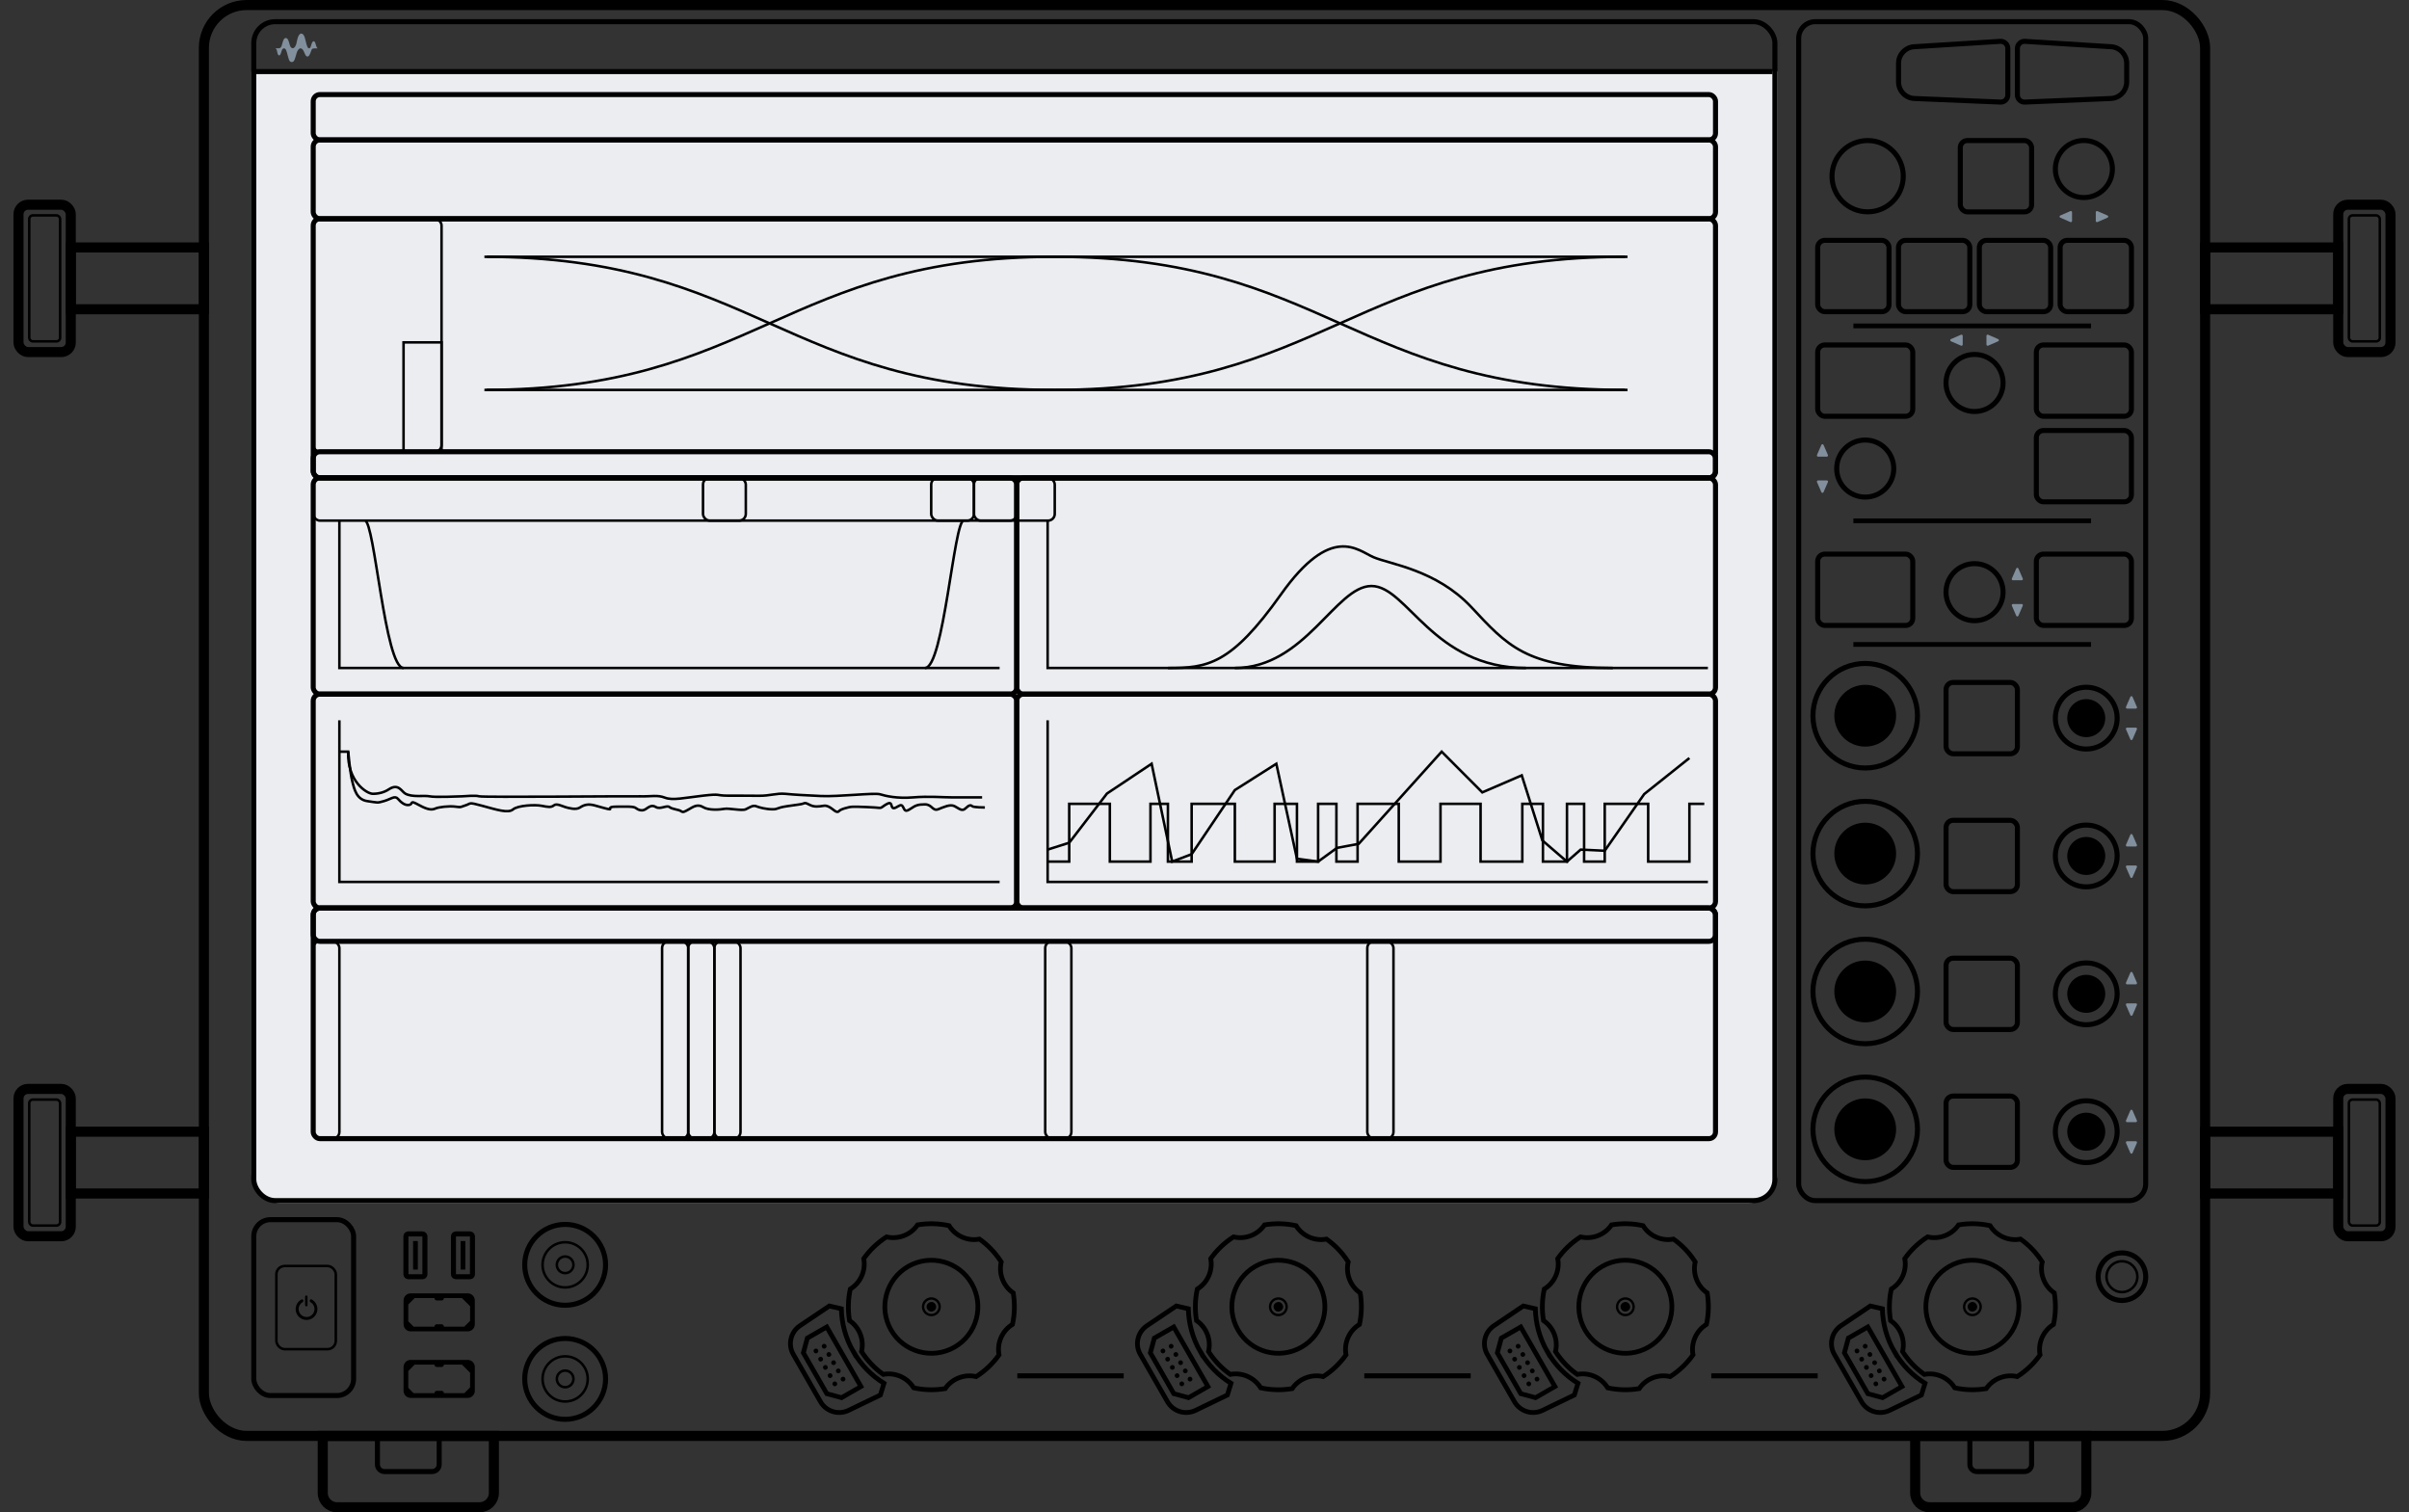 <?xml version="1.0" encoding="UTF-8"?><svg id="Layer_1" xmlns="http://www.w3.org/2000/svg" xmlns:xlink="http://www.w3.org/1999/xlink" viewBox="0 0 477.92 300"><rect x="0" y="0" width="477.92" height="300" fill="#333333" stroke="none"/><defs><style>.cls-1{fill:#ebedf1;}.cls-2{fill:#828f9d;}.cls-3{stroke-width:2px;}.cls-3,.cls-4,.cls-5,.cls-6,.cls-7{fill:none;stroke:#000;}.cls-4,.cls-7{stroke-width:.5px;}.cls-5,.cls-7{stroke-miterlimit:10;}.cls-8{fill-rule:evenodd;}</style><symbol id="Keysite_Icon" viewBox="0 0 9 6"><path class="cls-2" d="M9,3.1c-.08-.01-.22-.08-.33-.43-.17-.56-.25-1.05-.55-1.05s-.43,.48-.6,1.05c-.1,.33-.21,.43-.38,.43-.16,0-.33-.07-.57-.95-.22-.77-.36-2.15-1.08-2.15s-.94,1.8-1.03,2.15c-.12,.43-.39,.94-.75,.94s-.55-.36-.65-.73c-.16-.58-.34-1.42-.82-1.42s-.62,.7-.83,1.47c-.12,.45-.33,.7-.66,.7H0c.1,.02,.3,.17,.35,.44,.12,.64,.21,1.05,.47,1.05s.35-.35,.51-.88c.12-.42,.3-.6,.52-.6,.33,0,.47,.34,.65,.98,.35,1.29,.43,1.91,.99,1.91s.65-.62,1.03-1.91c.17-.56,.47-.98,.82-.98s.61,.42,.74,.74c.29,.71,.42,.98,.72,.98s.48-.33,.75-1.09c.17-.48,.19-.62,.7-.62l.75-.02Z"/></symbol><symbol id="Knob_10-Pin" viewBox="0 0 48.78 36.01"><g><circle class="cls-6" cx="30.77" cy="18.01" r="9.82"/><path class="cls-6" d="M43.73,8.49c-.77-1.05-1.16-2.26-1.2-3.47-1.64-1.49-3.56-2.66-5.68-3.45-1.09,.53-2.35,.74-3.64,.54-1.29-.2-2.42-.78-3.3-1.6-2.3,.11-4.48,.66-6.46,1.58-.4,1.15-1.14,2.19-2.19,2.96-1.05,.77-2.26,1.16-3.47,1.2-1.49,1.64-2.66,3.56-3.45,5.68,.53,1.09,.74,2.35,.54,3.64-.2,1.29-.78,2.42-1.6,3.3,.11,2.3,.66,4.48,1.58,6.46,1.15,.4,2.19,1.14,2.96,2.19,.77,1.05,1.16,2.26,1.2,3.47,1.64,1.49,3.56,2.66,5.68,3.45,1.09-.53,2.35-.74,3.64-.54,1.29,.2,2.42,.78,3.3,1.6,2.3-.11,4.48-.66,6.46-1.58,.4-1.15,1.14-2.19,2.19-2.96,1.05-.77,2.26-1.16,3.47-1.2,1.49-1.64,2.66-3.56,3.45-5.68-.53-1.09-.74-2.35-.54-3.64,.2-1.29,.78-2.42,1.6-3.3-.11-2.3-.66-4.48-1.58-6.46-1.15-.4-2.19-1.14-2.96-2.19Z"/><circle class="cls-4" cx="30.77" cy="18.01" r="1.75"/><circle cx="30.77" cy="18.01" r="1"/><path class="cls-6" d="M11.77,18.01c0-3.29,.84-6.39,2.31-9.09-.67-.62-1.14-1.07-1.91-1.78l-7.44,.53c-2.38,.17-4.23,2.15-4.23,4.54v11.52c0,2.39,1.85,4.37,4.23,4.54l7.44,.53c.76-.71,1.23-1.15,1.89-1.76-1.46-2.69-2.28-5.77-2.28-9.04Z"/><path d="M9,11.22v13.5H4.99l-.95-.95-1.04-1.04V13.2l1.04-1.04,.95-.95h4.01m1-1H4.57c-1.01,1.01-1.57,1.57-2.57,2.57v10.35c1.01,1.01,1.57,1.57,2.57,2.57h5.43V10.22h0Z"/><g><circle cx="5" cy="13.97" r=".5"/><circle cx="7" cy="13.97" r=".5"/><circle cx="5" cy="15.97" r=".5"/><circle cx="7" cy="15.97" r=".5"/><circle cx="5" cy="17.97" r=".5"/><circle cx="7" cy="17.97" r=".5"/><circle cx="5" cy="19.97" r=".5"/><circle cx="7" cy="19.97" r=".5"/><circle cx="5" cy="21.97" r=".5"/><circle cx="7" cy="21.97" r=".5"/></g></g></symbol></defs><path class="cls-1" d="M49.88,14.2H352.6V232.99c0,3.13-2.53,5.66-5.66,5.66H55.54c-3.12,0-5.66-2.53-5.66-5.66V14.2Z"/><g><rect class="cls-3" x="40.45" y="1" width="397.02" height="283.85" rx="8.49" ry="8.49"/><rect class="cls-3" x="14.05" y="49.09" width="26.41" height="12.26"/><rect class="cls-3" x="3.67" y="40.61" width="10.37" height="29.23" rx="1.89" ry="1.89"/><rect class="cls-4" x="5.8" y="42.73" width="6.13" height="24.99" rx=".71" ry=".71"/><rect class="cls-3" x="14.05" y="224.5" width="26.41" height="12.26"/><rect class="cls-3" x="3.67" y="216.01" width="10.37" height="29.23" rx="1.89" ry="1.89"/><rect class="cls-4" x="5.8" y="218.13" width="6.13" height="24.99" rx=".71" ry=".71"/><rect class="cls-3" x="437.47" y="49.09" width="26.41" height="12.26"/><rect class="cls-3" x="463.88" y="40.61" width="10.37" height="29.23" rx="1.89" ry="1.89"/><rect class="cls-4" x="466" y="42.73" width="6.13" height="24.99" rx=".71" ry=".71"/><rect class="cls-3" x="437.47" y="224.5" width="26.41" height="12.26"/><rect class="cls-3" x="463.88" y="216.01" width="10.37" height="29.23" rx="1.89" ry="1.89"/><rect class="cls-4" x="466" y="218.13" width="6.13" height="24.99" rx=".71" ry=".71"/><path class="cls-3" d="M379.95,284.85h33.95v11.32c0,1.56-1.27,2.83-2.83,2.83h-28.29c-1.56,0-2.83-1.27-2.83-2.83v-11.32Z"/><path class="cls-6" d="M390.79,284.38h12.26v6.13c0,.78-.63,1.41-1.41,1.41h-9.43c-.78,0-1.41-.63-1.41-1.41v-6.13Z"/><rect class="cls-6" x="50.35" y="4.3" width="301.77" height="233.87" rx="4.24" ry="4.24"/><path class="cls-6" d="M50.83,14.2H351.65"/><use width="9" height="6" transform="translate(54.6 6.66) scale(.94)" xlink:href="#Keysite_Icon"/><rect class="cls-6" x="356.84" y="4.3" width="68.84" height="233.87" rx="3.3" ry="3.3"/><rect class="cls-6" x="50.35" y="241.95" width="19.8" height="34.89" rx="3.3" ry="3.3"/><rect class="cls-4" x="54.83" y="251.14" width="11.79" height="16.5" rx="1.65" ry="1.65"/><path class="cls-8" d="M61.01,257.23c0-.13-.11-.24-.24-.24s-.24,.11-.24,.24v1.68c0,.13,.11,.24,.24,.24s.24-.11,.24-.24v-1.68Zm-.85,.71c-.06-.15-.22-.23-.36-.15-.36,.19-.66,.48-.86,.83-.25,.44-.34,.95-.25,1.45,.09,.5,.35,.95,.74,1.27,.39,.33,.88,.5,1.39,.5s1-.18,1.38-.51c.39-.33,.65-.78,.74-1.28,.09-.5,0-1.01-.26-1.45-.2-.35-.51-.64-.86-.83-.14-.07-.31,0-.36,.16-.05,.15,.02,.31,.16,.4,.23,.14,.43,.33,.56,.57,.19,.32,.25,.7,.19,1.06-.06,.36-.25,.7-.54,.93-.28,.24-.64,.37-1.01,.37-.37,0-.73-.13-1.01-.37-.28-.24-.48-.57-.54-.93s0-.74,.18-1.06c.14-.24,.33-.43,.56-.57,.14-.08,.22-.25,.16-.4Z"/><path class="cls-6" d="M379.74,9.27l17.09-1.07c.81-.05,1.5,.6,1.5,1.41v9.23c0,.8-.67,1.45-1.47,1.41l-17.05-.71c-1.77-.07-3.16-1.53-3.16-3.3v-3.68c0-1.74,1.36-3.19,3.1-3.29Z"/><path class="cls-6" d="M418.82,9.27l-17.09-1.07c-.81-.05-1.5,.6-1.5,1.41v9.23c0,.8,.67,1.45,1.47,1.41l17.05-.71c1.77-.07,3.16-1.53,3.16-3.3v-3.68c0-1.74-1.36-3.19-3.1-3.29Z"/><circle class="cls-6" cx="370.52" cy="34.95" r="7.07"/><circle class="cls-6" cx="391.73" cy="75.97" r="5.66"/><circle class="cls-6" cx="370.04" cy="92.95" r="5.66"/><circle class="cls-6" cx="370.04" cy="169.33" r="10.37"/><circle class="cls-6" cx="413.89" cy="169.8" r="6.13"/><circle cx="413.89" cy="169.8" r="3.77"/><circle cx="413.89" cy="197.15" r="3.77"/><circle cx="370.04" cy="196.68" r="6.13"/><circle cx="370.04" cy="169.33" r="6.13"/><circle class="cls-6" cx="413.42" cy="33.53" r="5.66"/><rect class="cls-6" x="388.9" y="27.88" width="14.15" height="14.15" rx="1.41" ry="1.41"/><rect class="cls-6" x="360.61" y="47.68" width="14.15" height="14.15" rx="1.41" ry="1.41"/><rect class="cls-6" x="360.61" y="68.43" width="18.86" height="14.15" rx="1.41" ry="1.41"/><rect class="cls-6" x="403.99" y="68.43" width="18.86" height="14.15" rx="1.41" ry="1.41"/><circle class="cls-6" cx="391.73" cy="117.47" r="5.66"/><rect class="cls-6" x="360.61" y="109.92" width="18.86" height="14.15" rx="1.41" ry="1.41"/><rect class="cls-6" x="403.99" y="109.92" width="18.86" height="14.15" rx="1.41" ry="1.41"/><rect class="cls-6" x="403.99" y="85.4" width="18.86" height="14.15" rx="1.41" ry="1.41"/><rect class="cls-6" x="376.64" y="47.68" width="14.15" height="14.15" rx="1.41" ry="1.41"/><rect class="cls-6" x="386.08" y="162.73" width="14.15" height="14.15" rx="1.41" ry="1.41"/><circle class="cls-6" cx="370.04" cy="196.68" r="10.37"/><circle class="cls-6" cx="413.89" cy="197.15" r="6.13"/><rect class="cls-6" x="386.08" y="190.08" width="14.15" height="14.15" rx="1.41" ry="1.41"/><rect class="cls-6" x="392.68" y="47.68" width="14.15" height="14.15" rx="1.41" ry="1.41"/><rect class="cls-6" x="408.71" y="47.68" width="14.15" height="14.15" rx="1.41" ry="1.41"/><path class="cls-8" d="M80.06,257.98c0-.78,.63-1.41,1.41-1.41h11.32c.78,0,1.41,.63,1.41,1.41v4.72c0,.78-.63,1.41-1.41,1.41h-11.32c-.78,0-1.41-.63-1.41-1.41v-4.72Zm2.2-.47s-.02,.02-.03,.03l-1.23,1.23v3.35l1.05,1.05h4.14c0-.26,.21-.47,.47-.47h.94c.26,0,.47,.21,.47,.47h4.05l1.14-1.14v-2.91l-1.58-1.58s-.02-.02-.03-.03h-3.58c0,.26-.21,.47-.47,.47h-.94c-.26,0-.47-.21-.47-.47h-3.93Z"/><path class="cls-8" d="M80.06,271.18c0-.78,.63-1.41,1.41-1.41h11.32c.78,0,1.41,.63,1.41,1.41v4.72c0,.78-.63,1.41-1.41,1.41h-11.32c-.78,0-1.41-.63-1.41-1.41v-4.72Zm2.2-.47s-.02,.02-.03,.03l-1.23,1.23v3.35l1.05,1.05h4.14c0-.26,.21-.47,.47-.47h.94c.26,0,.47,.21,.47,.47h4.05l1.14-1.14v-2.91l-1.58-1.58s-.02-.02-.03-.03h-3.58c0,.26-.21,.47-.47,.47h-.94c-.26,0-.47-.21-.47-.47h-3.93Z"/><rect class="cls-6" x="80.53" y="244.78" width="3.77" height="8.49" rx=".47" ry=".47"/><rect x="81.95" y="246.19" width=".94" height="5.66"/><rect class="cls-6" x="89.96" y="244.78" width="3.77" height="8.49" rx=".47" ry=".47"/><rect x="91.38" y="246.19" width=".94" height="5.66"/><circle class="cls-6" cx="112.12" cy="250.91" r="8.02"/><circle class="cls-4" cx="112.12" cy="250.91" r="4.48"/><circle class="cls-4" cx="112.12" cy="250.91" r="1.65"/><circle class="cls-6" cx="112.12" cy="273.54" r="8.02"/><circle class="cls-4" cx="112.12" cy="273.54" r="4.48"/><circle class="cls-4" cx="112.12" cy="273.54" r="1.65"/><circle class="cls-6" cx="420.97" cy="253.26" r="4.72"/><circle class="cls-4" cx="420.97" cy="253.26" r="3.06"/><path class="cls-2" d="M400,112.78c.08-.19,.35-.19,.43,0l.87,2c.07,.16-.05,.33-.22,.33h-1.73c-.17,0-.28-.17-.22-.33l.87-2Z"/><path class="cls-2" d="M400,122.15c.08,.19,.35,.19,.43,0l.87-2c.07-.16-.05-.33-.22-.33h-1.73c-.17,0-.28,.17-.22,.33l.87,2Z"/><path class="cls-2" d="M361.34,88.26c.08-.19,.35-.19,.43,0l.87,2c.07,.16-.05,.33-.22,.33h-1.73c-.17,0-.28-.17-.22-.33l.87-2Z"/><path class="cls-2" d="M361.34,97.63c.08,.19,.35,.19,.43,0l.87-2c.07-.16-.05-.33-.22-.33h-1.73c-.17,0-.28,.17-.22,.33l.87,2Z"/><path class="cls-2" d="M396.42,67.27c.19,.08,.19,.35,0,.43l-2,.87c-.16,.07-.33-.05-.33-.22v-1.73c0-.17,.17-.28,.33-.22l2,.87Z"/><path class="cls-2" d="M387.05,67.27c-.19,.08-.19,.35,0,.43l2,.87c.16,.07,.33-.05,.33-.22v-1.73c0-.17-.17-.28-.33-.22l-2,.87Z"/><path class="cls-2" d="M418.11,42.75c.19,.08,.19,.35,0,.43l-2,.87c-.16,.07-.33-.05-.33-.22v-1.73c0-.17,.17-.28,.33-.22l2,.87Z"/><path class="cls-2" d="M408.74,42.75c-.19,.08-.19,.35,0,.43l2,.87c.16,.07,.33-.05,.33-.22v-1.73c0-.17-.17-.28-.33-.22l-2,.87Z"/><path class="cls-2" d="M422.64,165.59c.08-.19,.35-.19,.43,0l.87,2c.07,.16-.05,.33-.22,.33h-1.73c-.17,0-.28-.17-.22-.33l.87-2Z"/><path class="cls-2" d="M422.64,174.02c.08,.19,.35,.19,.43,0l.87-2c.07-.16-.05-.33-.22-.33h-1.73c-.17,0-.28,.17-.22,.33l.87,2Z"/><circle class="cls-6" cx="370.04" cy="141.98" r="10.37"/><circle class="cls-6" cx="413.89" cy="142.46" r="6.13"/><circle cx="413.89" cy="142.46" r="3.77"/><circle cx="370.04" cy="141.98" r="6.13"/><rect class="cls-6" x="386.08" y="135.38" width="14.15" height="14.15" rx="1.41" ry="1.41"/><path class="cls-2" d="M422.64,138.24c.08-.19,.35-.19,.43,0l.87,2c.07,.16-.05,.33-.22,.33h-1.73c-.17,0-.28-.17-.22-.33l.87-2Z"/><path class="cls-2" d="M422.64,146.67c.08,.19,.35,.19,.43,0l.87-2c.07-.16-.05-.33-.22-.33h-1.73c-.17,0-.28,.17-.22,.33l.87,2Z"/><path class="cls-2" d="M422.64,192.94c.08-.19,.35-.19,.43,0l.87,2c.07,.16-.05,.33-.22,.33h-1.73c-.17,0-.28-.17-.22-.33l.87-2Z"/><path class="cls-2" d="M422.64,201.37c.08,.19,.35,.19,.43,0l.87-2c.07-.16-.05-.33-.22-.33h-1.73c-.17,0-.28,.17-.22,.33l.87,2Z"/><circle cx="413.89" cy="224.5" r="3.77"/><circle cx="370.04" cy="224.03" r="6.13"/><circle class="cls-6" cx="370.04" cy="224.03" r="10.37"/><circle class="cls-6" cx="413.89" cy="224.5" r="6.13"/><rect class="cls-6" x="386.08" y="217.43" width="14.15" height="14.15" rx="1.41" ry="1.41"/><path class="cls-2" d="M422.64,220.28c.08-.19,.35-.19,.43,0l.87,2c.07,.16-.05,.33-.22,.33h-1.73c-.17,0-.28-.17-.22-.33l.87-2Z"/><path class="cls-2" d="M422.64,228.72c.08,.19,.35,.19,.43,0l.87-2c.07-.16-.05-.33-.22-.33h-1.73c-.17,0-.28,.17-.22,.33l.87,2Z"/><rect x="367.69" y="64.18" width="47.15" height=".94"/><rect x="367.69" y="102.85" width="47.15" height=".94"/><rect x="367.69" y="127.37" width="47.15" height=".94"/><path class="cls-3" d="M64.03,284.85h33.95v11.32c0,1.56-1.27,2.83-2.83,2.83h-28.29c-1.56,0-2.83-1.27-2.83-2.83v-11.32Z"/><path class="cls-6" d="M74.87,284.38h12.26v6.13c0,.78-.63,1.41-1.41,1.41h-9.43c-.78,0-1.41-.63-1.41-1.41v-6.13Z"/><use width="48.78" height="36.01" transform="translate(357.79 258.95) rotate(-29.86) scale(.94)" xlink:href="#Knob_10-Pin"/><use width="48.78" height="36.01" transform="translate(288.94 258.95) rotate(-29.86) scale(.94)" xlink:href="#Knob_10-Pin"/><use width="48.78" height="36.01" transform="translate(220.1 258.95) rotate(-29.86) scale(.94)" xlink:href="#Knob_10-Pin"/><use width="48.78" height="36.01" transform="translate(151.26 258.95) rotate(-29.86) scale(.94)" xlink:href="#Knob_10-Pin"/><line class="cls-6" x1="360.61" y1="272.93" x2="339.5" y2="272.93"/><line class="cls-6" x1="291.77" y1="272.93" x2="270.66" y2="272.93"/><line class="cls-6" x1="222.93" y1="272.93" x2="201.82" y2="272.93"/></g><g><rect class="cls-5" x="62.14" y="180.14" width="278.2" height="45.74" rx="1.33" ry="1.33"/><rect class="cls-7" x="62.14" y="186.74" width="5.19" height="39.14" rx="1.33" ry="1.33"/><rect class="cls-7" x="131.35" y="186.74" width="5.19" height="39.14" rx="1.33" ry="1.33"/><rect class="cls-7" x="136.53" y="186.74" width="5.19" height="39.14" rx="1.33" ry="1.33"/><rect class="cls-7" x="141.72" y="186.74" width="5.19" height="39.14" rx="1.33" ry="1.33"/><rect class="cls-7" x="207.36" y="186.74" width="5.19" height="39.14" rx="1.33" ry="1.33"/><rect class="cls-7" x="271.26" y="186.74" width="5.19" height="39.14" rx="1.33" ry="1.33"/><rect class="cls-5" x="62.14" y="180.14" width="278.2" height="6.6" rx="1.33" ry="1.33"/><rect class="cls-5" x="62.14" y="43.4" width="278.2" height="51.4" rx="1.33" ry="1.33"/><rect class="cls-5" x="62.14" y="27.76" width="278.2" height="15.64" rx="1.33" ry="1.33"/><rect class="cls-5" x="62.14" y="18.76" width="278.2" height="9" rx="1.33" ry="1.33"/><rect class="cls-7" x="62.14" y="43.4" width="25.46" height="46.21" rx="1.33" ry="1.33"/><rect class="cls-5" x="62.14" y="89.61" width="278.2" height="5.19" rx="1.33" ry="1.33"/><rect class="cls-5" x="62.14" y="137.7" width="139.57" height="42.44" rx="1.33" ry="1.33"/><rect class="cls-5" x="201.71" y="137.7" width="138.63" height="42.44" rx="1.33" ry="1.33" transform="translate(542.05 317.84) rotate(180)"/><rect class="cls-5" x="62.14" y="94.79" width="139.57" height="42.91" rx="1.33" ry="1.33"/><rect class="cls-7" x="62.14" y="94.79" width="147.11" height="8.49" rx="1.33" ry="1.33"/><rect class="cls-7" x="193.22" y="94.79" width="8.49" height="8.49" rx="1.33" ry="1.33"/><rect class="cls-7" x="184.74" y="94.79" width="8.49" height="8.49" rx="1.33" ry="1.33"/><rect class="cls-7" x="139.47" y="94.79" width="8.49" height="8.49" rx="1.33" ry="1.33"/><rect class="cls-5" x="201.71" y="94.79" width="138.63" height="42.91" rx="1.33" ry="1.33" transform="translate(542.05 232.5) rotate(180)"/><polyline class="cls-7" points="67.33 142.89 67.33 174.95 198.31 174.95"/><polyline class="cls-7" points="207.84 142.89 207.84 174.95 338.83 174.95"/><polyline class="cls-7" points="207.84 103.28 207.84 132.51 338.83 132.51"/><polyline class="cls-7" points="67.33 103.28 67.33 132.51 198.31 132.51"/><path class="cls-7" d="M322.42,77.35c-53.75,0-59.41-26.41-113.16-26.41-53.75,0-59.41,26.41-113.16,26.41"/><path class="cls-7" d="M322.42,50.94c-53.75,0-59.41,26.41-113.16,26.41-53.75,0-59.41-26.41-113.16-26.41"/><line class="cls-7" x1="322.89" y1="50.94" x2="96.56" y2="50.94"/><line class="cls-7" x1="322.89" y1="77.35" x2="96.56" y2="77.35"/><rect class="cls-7" x="80.06" y="67.92" width="7.54" height="21.69"/><path class="cls-7" d="M231.7,132.51c7.8,0,12.45-.54,22.44-14.61,9.99-14.07,15.19-8.73,18.34-7.37,3.15,1.37,12.45,2.47,19.43,9.92,6.98,7.46,10.81,12.06,28.06,12.06"/><path class="cls-7" d="M244.98,132.51c13.96,0,19.98-16.26,27.1-16.26s12.18,16.26,30.66,16.26"/><path class="cls-7" d="M67.33,149.11h1.75s.35,4.01,.78,5.76,.87,3.75,3.05,4.06c2.18,.3,1.83,.39,3.23,0s2.18-1.18,2.79-.48,1.4,1.4,2.27,1.22-.09-1.08,1.92,.03c2.01,1.11,2.7,.93,3.31,.67s2.62-.52,3.92-.35,.87,.09,2.01-.26c1.13-.35,.44-.7,3.31,.09,2.88,.78,5.15,1.53,6.11,.72s4.36-.98,5.67-.72c1.31,.26,1.92,.35,2.44-.09s1.66,.17,2.27,.35,2.09,.61,2.88,.09,1.57-.78,2.88-.44c1.31,.35,2.7,.78,3.05,.78s-.61-.52,1.31-.52,3.4-.09,3.84,.26,1.22,.7,1.92,.26,1.22-.96,2.09-.44,2.16-.44,2.69,0,1.84,.48,2.28,.81,.78,.07,1.57-.37,1.68-1.13,2.8-.44c1.12,.7,3.35,.52,4.24,.35s3.5,.44,4.24,.09,1.44-.87,2.06-.61,2.01,.61,3.23,.61,.61-.26,2.88-.61,2.79-.35,3.23-.52,.44-.17,1.31,.26c.87,.44,1.66,.35,2.79,.17,1.13-.17,2.09,1.21,2.62,1.21s.09-.26,1.48-.69,1.66-.35,4.45-.26,2.53,.35,3.14-.09,1.48-1.05,1.66-.44,.26,.96,.96,.61,1.05-.78,1.4-.09,.44,1.05,1.48,.35,1.48-.87,2.88-.87,1.48,1.4,2.62,.96,2.35-1.05,3.23-.61,1.48,1.13,2.18,.44,1.05-.7,1.31-.44,2.53,.26,2.53,.26"/><path class="cls-7" d="M194.84,158.18h-5.86c-1.99,0-4.69-.26-7.83,0-3.14,.26-5.41-.26-6.54-.61-1.13-.35-8.29,.51-11.77,.34s-5.15-.25-6.98-.43c-1.83-.18-3.05,.42-5.41,.38s-3.66,0-6.11-.02-1.2-.42-4.87,0-6.01,.99-7.54,.4c-1.54-.59-2.67-.21-4.85-.27s-31.31,.23-32.01,0-2.7-.03-3.4,0-5.41,.23-6.45,0-3.41,.25-4.8-.53c-.76-.42-1.36-2.14-3.31-.84-.81,.54-1.92,.87-3.14,.87s-5.15-2.53-4.88-8.37"/><polyline class="cls-7" points="207.84 168.54 212.12 167.18 219.61 157.42 228.47 151.51 232.55 170.92 236.41 169.45 244.98 156.73 253.21 151.51 257.3 170.35 261.5 170.92 265.24 168.2 269.55 167.4 286.01 149.11 294.07 157.19 301.9 153.81 305.99 166.72 310.87 170.92 313.59 168.54 318.36 168.77 326.19 157.53 335.16 150.38"/><polyline class="cls-7" points="207.84 170.92 212.12 170.92 212.12 159.46 220.18 159.46 220.18 170.92 228.24 170.92 228.24 159.46 231.7 159.46 231.7 170.92 236.41 170.92 236.41 159.46 244.98 159.46 244.98 170.92 252.87 170.92 252.87 159.46 257.3 159.46 257.3 170.92 261.5 170.92 261.5 159.46 265.13 159.46 265.13 170.92 269.33 170.92 269.33 159.46 277.5 159.46 277.5 170.92 285.78 170.92 285.78 159.46 293.73 159.46 293.73 170.92 302.01 170.92 302.01 159.46 306.1 159.46 306.1 170.92 310.87 170.92 310.87 159.46 314.27 159.46 314.27 170.92 318.36 170.92 318.36 159.46 326.98 159.46 326.98 170.92 335.16 170.92 335.16 159.46 338.11 159.46"/><path class="cls-7" d="M72.39,103.28c1.92,0,3.97,29.23,7.67,29.23"/><path class="cls-7" d="M191.18,103.28c-1.92,0-3.97,29.23-7.67,29.23"/></g></svg>